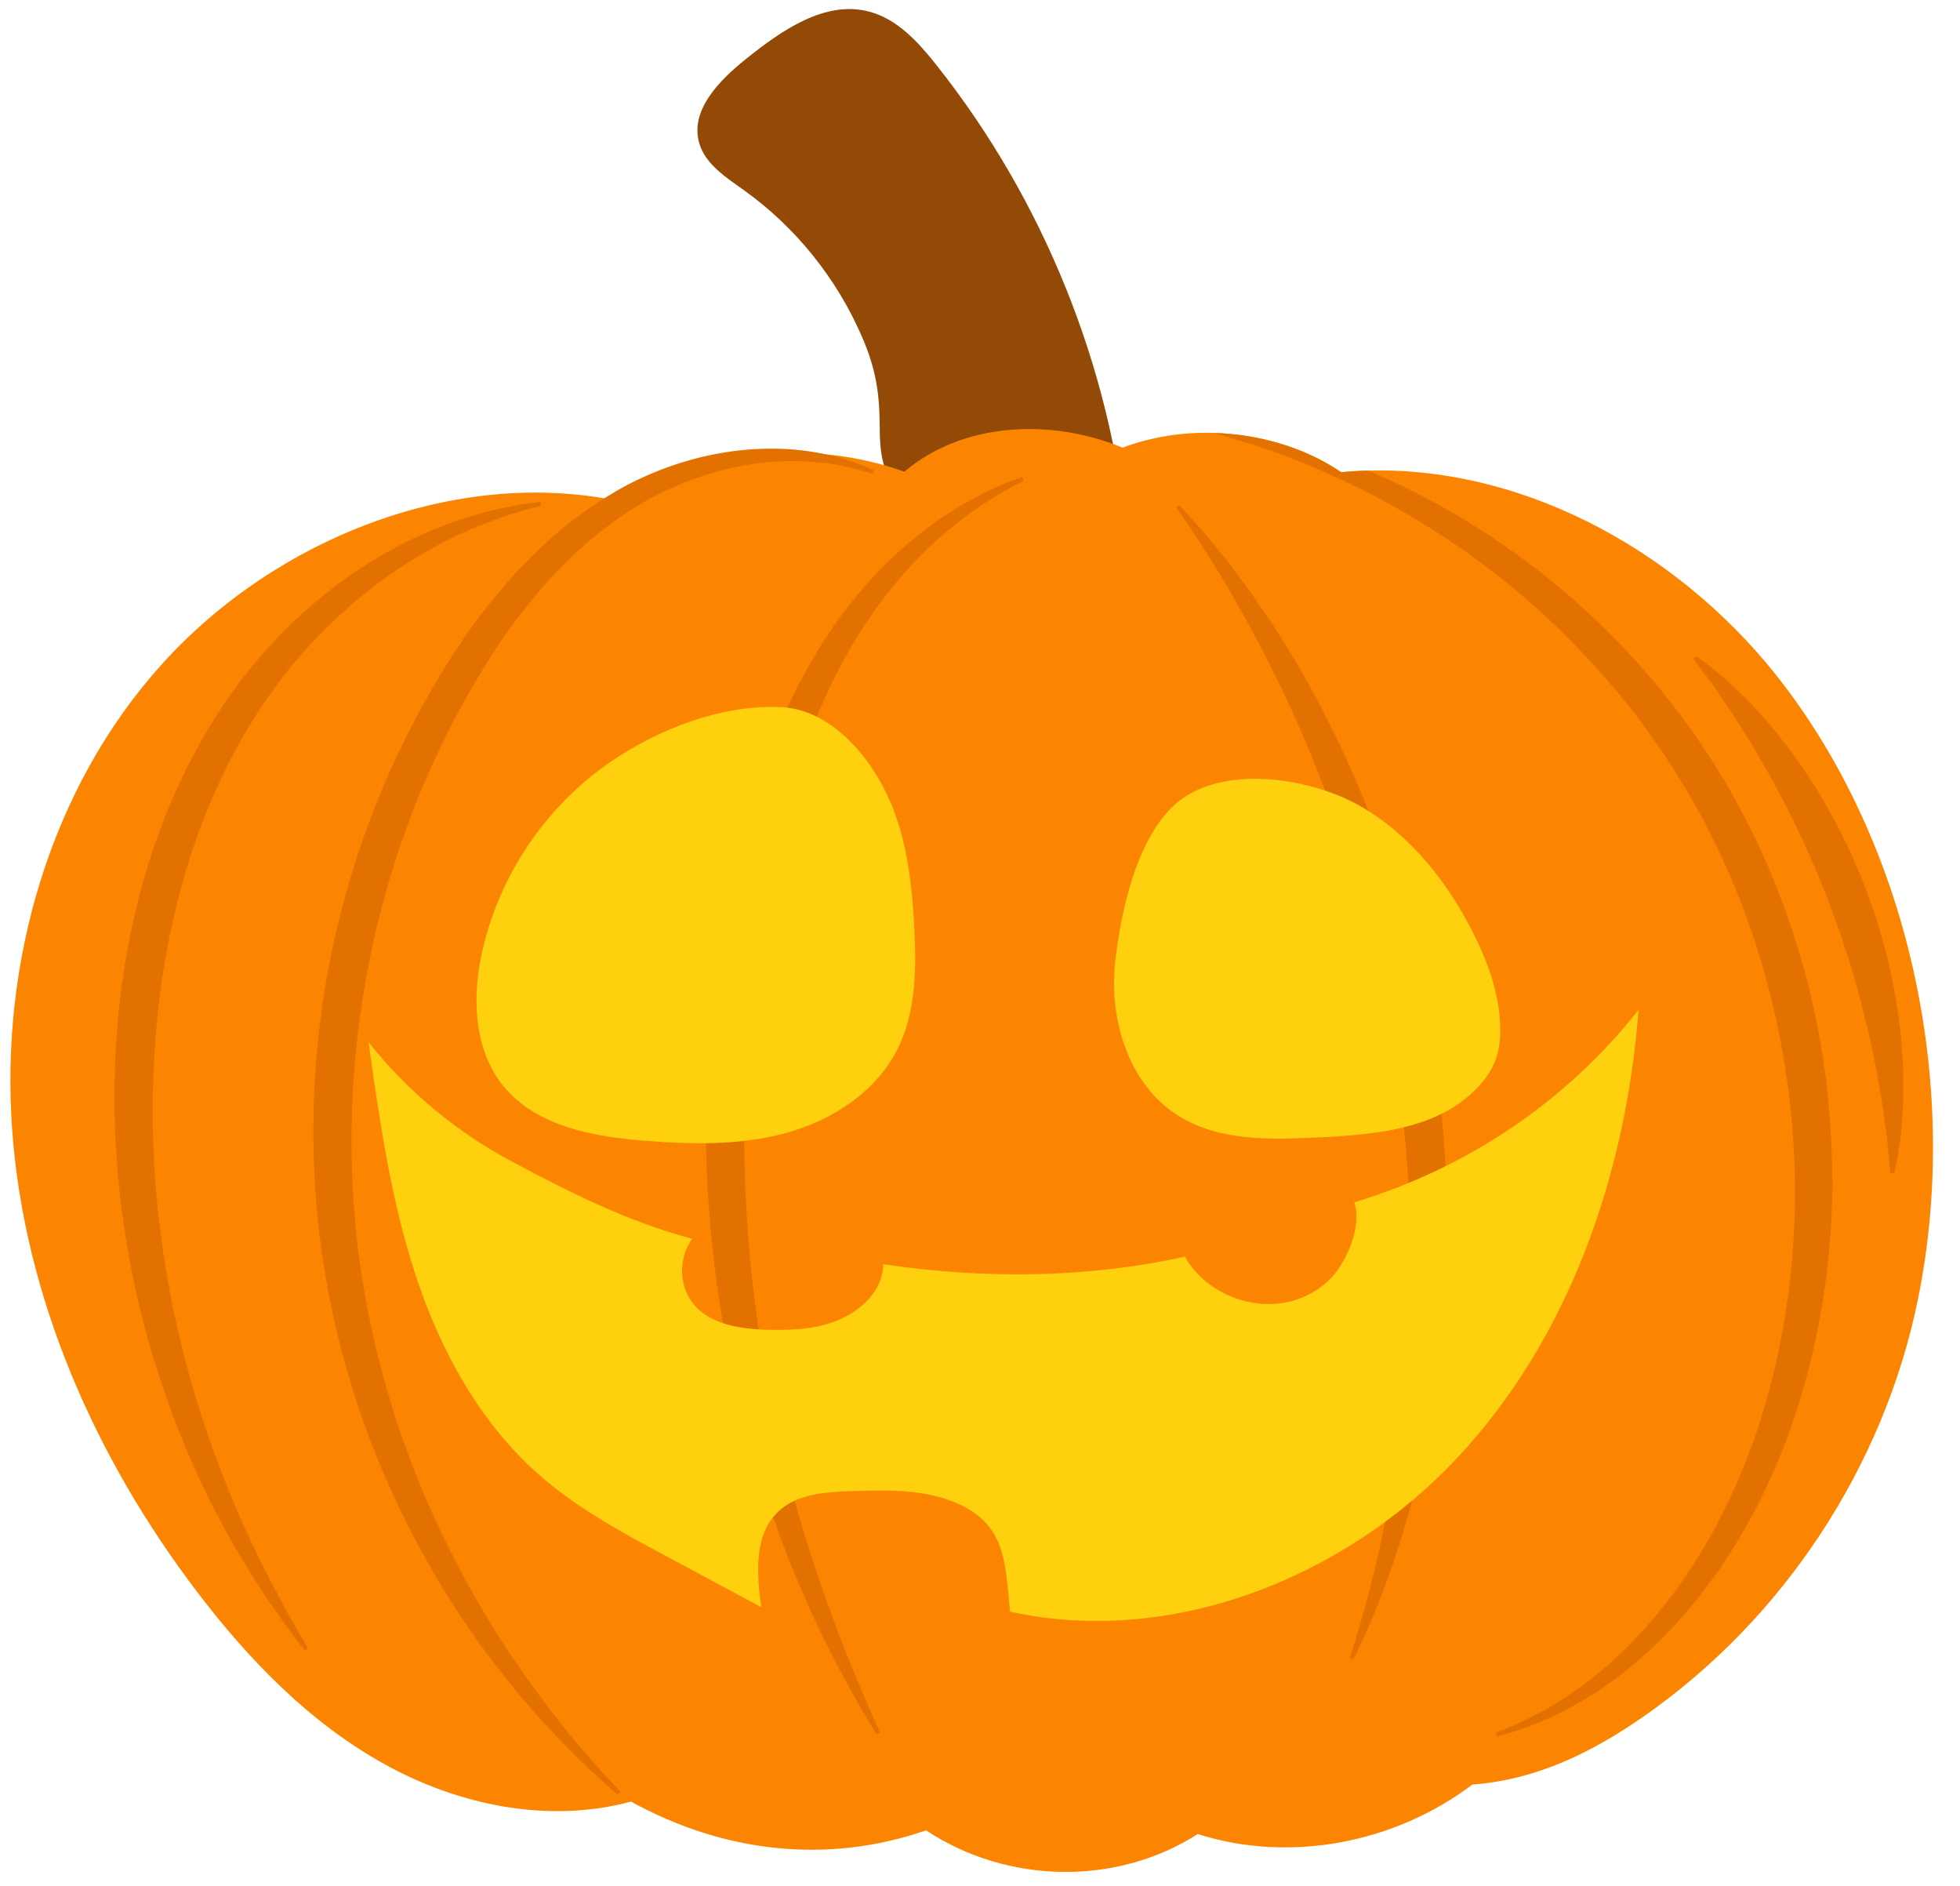 <?xml version="1.0" encoding="UTF-8"?>
<!DOCTYPE svg PUBLIC '-//W3C//DTD SVG 1.0//EN'
          'http://www.w3.org/TR/2001/REC-SVG-20010904/DTD/svg10.dtd'>
<svg height="1673.7" preserveAspectRatio="xMidYMid meet" version="1.0" viewBox="502.9 456.8 1739.5 1673.7" width="1739.5" xmlns="http://www.w3.org/2000/svg" xmlns:xlink="http://www.w3.org/1999/xlink" zoomAndPan="magnify"
><g id="change1_1"
  ><path d="M1163.2,625.6c-15.9-11.4-34.2-22.9-39.7-41.7c-8.6-29.2,17.9-56,41.7-75c31.6-25.3,70-52.1,109.1-41.8 c25,6.6,43.6,27.1,59.6,47.3c94.8,119.5,154.3,266.5,169.3,418.3c-47.1-30.9-105.2-44.8-161.2-38.5c-11,1.2-22.5,3.2-32.9-0.6 c-25-9-25.3-38.4-25.5-60.4c-0.2-28.8-3.8-50.2-15.7-77.6C1245.6,704,1209.1,658.4,1163.2,625.6z" fill="#934A07"
  /></g
  ><g id="change2_1"
  ><path d="M2205.2,1609c-30.1,148.6-119.3,284.3-243.8,370.9c-46.4,32.3-95.4,56.1-151.8,60.3 c-68.6,51.9-161.7,70-243.7,43.9c-72.6,46.4-169.3,44.3-241.1-3.3c-88.2,30.6-180.1,19.5-261.9-25.5c-73.2,19.8-153,3.4-219.3-33.5 c-66.2-36.8-120.2-92.6-166.1-153c-90.2-118.7-153-260.8-163.8-409.5c-10.8-148.7,33.6-303.7,133.7-414.1 C747.7,934.7,906.9,871,1052.8,901.5c74.6-45.8,170.2-55.7,252.7-26.2c52.4-44.2,130.3-47.4,193.7-21.3 c25.2-9.5,52.9-13.9,80.7-13.1c40.5,1.1,80.9,12.8,113.3,34.8c8-0.7,16-1.2,23.9-1.4c143.4-3.6,283,76.4,369.9,191.5 C2200.6,1216.1,2242.4,1425.9,2205.2,1609z" fill="#FB8500"
  /></g
  ><g id="change3_5"
  ><path d="M983,905.5l-9.3,2.5l-9.3,2.6c-3.1,0.9-6.1,1.9-9.1,2.8c-3,0.9-6,2.1-9,3.1c-12,4.2-23.7,9-35.1,14.2 c-11.4,5.3-22.5,11-33.2,17.4c-10.7,6.3-21.2,13-31.3,20.2c-40.3,28.7-75.2,64-103.5,103.5l-5.2,7.4l-5.1,7.6 c-3.3,5.1-6.4,10.3-9.6,15.5l-1.2,1.9l-1.1,2l-2.3,4l-4.5,7.9c-1.6,2.6-2.9,5.3-4.3,8l-4.2,8.1c-10.9,21.7-20.6,44.1-28.6,67.1 l-3,8.6l-2.8,8.7l-2.8,8.7c-0.9,2.9-1.7,5.9-2.5,8.8l-2.5,8.8l-0.6,2.2l-0.6,2.2l-1.1,4.5c-1.4,5.9-3.1,11.8-4.3,17.9 c-5.5,23.9-9.7,48.1-12.6,72.5c-3.1,24.4-4.8,49.1-5.5,73.7c-0.1,6.2-0.3,12.3-0.4,18.5l0,9.3c0,3.1,0,6.2,0.1,9.3 c0.2,12.4,0.8,24.7,1.4,37.1c1.4,24.7,4.1,49.4,7.6,74c0.5,3.1,0.8,6.2,1.4,9.2l1.5,9.2c0.9,6.1,2.2,12.2,3.3,18.4l0.8,4.6l0.9,4.6 l1.9,9.2c0.6,3.1,1.3,6.1,2,9.1l2.1,9.1c11.2,48.6,26.7,96.5,45.9,143.2l3.6,8.8l3.8,8.7l3.8,8.7l4,8.6c1.3,2.9,2.6,5.8,4,8.7 l4.1,8.6c2.7,5.8,5.6,11.4,8.5,17.1c5.8,11.4,11.8,22.7,18,33.9c3,5.6,6.3,11.2,9.4,16.8c1.6,2.8,3.3,5.5,4.9,8.3l4.8,8.4l-2.7,2.1 c-31.8-40.6-59.6-84.3-82.9-130.4c-11.6-23-22.1-46.7-31.4-70.7c-9.3-24.1-17.5-48.6-24.5-73.4c-14-49.7-23.2-100.7-27.5-152.2 c-2.1-25.7-3-51.6-2.6-77.4l0.6-19.4c0.4-6.4,0.6-12.9,1.1-19.3l1.5-19.3l2-19.3c6.3-51.3,18.1-102,36.4-150.4 c18.3-48.4,43.2-94.4,75.2-135.1c16.1-20.3,33.9-39.2,53.2-56.4c19.4-17.2,40.2-32.7,62.4-46c22.2-13.2,45.8-24.3,70.2-32.8 c24.4-8.5,49.8-14.4,75.5-17.2L983,905.5z" fill="#E27100"
  /></g
  ><g id="change3_1"
  ><path d="M1277.2,877.2l-5.8-1.8c-1.9-0.6-3.9-1.1-5.8-1.6c-1-0.3-1.9-0.6-2.9-0.8l-2.9-0.7c-1.9-0.5-3.9-1-5.8-1.4 c-7.8-1.7-15.6-2.9-23.5-3.7c-7.8-0.8-15.7-1.3-23.5-1.3c-7.8,0-15.6,0.4-23.4,1.1c-7.7,0.7-15.4,1.9-23,3.3 c-7.6,1.4-15.1,3.1-22.6,5.3c-7.4,2.1-14.7,4.5-21.9,7.1c-7.2,2.7-14.3,5.7-21.2,8.9c-1.7,0.8-3.5,1.6-5.2,2.5l-5.1,2.6 c-3.4,1.8-6.7,3.5-10,5.4l-2.5,1.4l-2.4,1.5c-1.6,1-3.3,1.9-4.9,3l-4.8,3.1l-4.7,3.2c-6.3,4.2-12.4,8.8-18.5,13.4l-8.9,7.2 c-2.9,2.4-5.8,5-8.6,7.5c-11.3,10.2-22.2,21-32.4,32.5c-10.2,11.5-19.7,23.6-28.9,35.9c-2.2,3.1-4.6,6.2-6.8,9.4l-6.5,9.6 c-4.2,6.5-8.5,12.9-12.5,19.6c-8.1,13.2-16,26.6-23.2,40.4c-7.3,13.8-14.2,27.7-20.7,41.9l-2.5,5.3l-2.3,5.3 c-1.5,3.6-3.1,7.1-4.7,10.7c-2.9,7.2-6,14.4-8.7,21.6c-2.9,7.2-5.4,14.6-8.2,21.8c-1.3,3.7-2.5,7.3-3.8,11l-1.9,5.5l-1.8,5.5 c-4.9,14.8-9.1,29.7-13,44.8c-0.9,3.8-1.9,7.5-2.9,11.3l-2.7,11.3c-0.4,1.9-0.9,3.8-1.3,5.7l-1.2,5.7c-0.8,3.8-1.7,7.6-2.4,11.4 c-3.1,15.2-5.6,30.6-7.9,45.9c-2.2,15.4-4,30.8-5.3,46.3c-1.2,15.5-2.2,31-2.5,46.5c-1,31,0.1,62.2,2.9,93.1 c0.6,7.8,1.5,15.5,2.4,23.2c0.5,3.9,1,7.7,1.5,11.6l0.8,5.8l0.9,5.8c2.3,15.4,5.1,30.7,8.3,46c6.5,30.5,14.8,60.7,24.7,90.4 c20,59.4,46.8,116.8,79.8,171c4,6.8,8.4,13.5,12.6,20.2c2.2,3.3,4.4,6.6,6.6,9.9l3.3,5l3.4,4.9c8.9,13.2,18.5,26,28.1,38.8l7.4,9.5 l7.5,9.4c1.3,1.6,2.5,3.1,3.8,4.7l3.9,4.6c2.6,3.1,5.1,6.2,7.8,9.2l7.9,9.2c2.6,3.1,5.4,6,8.1,9c2.7,3,5.4,6,8.2,8.9l8.2,8.9 l-2.3,2.6c-49.1-42.3-92.7-91-129.8-144.2c-37-53.3-67.4-111.2-90.4-171.9c-22.9-60.7-38.3-124.3-45.3-188.9 c-7-64.6-5.8-130,3.3-194.3c9.3-64.3,26.4-127.4,51.1-187.5c3-7.5,6.3-15,9.6-22.4c1.7-3.7,3.4-7.4,5.1-11.1l2.6-5.5l2.7-5.5 c7-14.6,14.7-29,22.6-43.1c7.9-14.2,16.5-28,25.4-41.5c4.4-6.8,9.1-13.4,13.8-20.1l7.2-9.8c2.4-3.3,5-6.4,7.5-9.6 c10.1-12.7,20.7-25.1,32-36.8c11.4-11.6,23.4-22.7,36-33c3.2-2.5,6.3-5.1,9.6-7.5l9.9-7.2c6.7-4.6,13.5-9.2,20.5-13.3l5.2-3.2 l5.3-3c1.8-1,3.6-1.9,5.4-2.9l2.7-1.4l2.7-1.3c7.3-3.6,14.8-6.9,22.4-9.9c30.4-11.9,62.8-18.7,95.4-19.2 c32.6-0.6,65.5,5.6,95.1,19.2L1277.2,877.2z" fill="#E27100"
  /></g
  ><g id="change3_2"
  ><path d="M1411.2,883.5c-23.2,11.7-44.7,25.6-64.1,41.7l-3.7,3c-1.2,1-2.4,2.1-3.6,3.1c-2.3,2.1-4.7,4.2-7.1,6.2 l-6.8,6.5l-3.4,3.2l-3.3,3.4c-8.9,8.8-17.1,18.3-24.9,27.9c-1.9,2.5-3.9,4.9-5.8,7.3l-1.4,1.8l-1.4,1.9l-2.8,3.7 c-3.8,4.9-7.2,10.1-10.7,15.2c-1.7,2.6-3.3,5.2-5,7.8l-2.5,3.9c-0.8,1.3-1.6,2.6-2.4,4l-4.8,7.9l-4.5,8.1 c-12,21.6-22.2,44.2-31.1,67.4c-8.9,23.2-16.3,47-22.8,71.1c-3.2,12.1-6.1,24.3-8.9,36.5c-1.4,6.1-2.7,12.3-4,18.4l-3.5,18.5 c-4.5,24.7-8.6,49.6-11.4,74.6c-3,25-5.1,50-6.4,75.1c-5.2,100.4,2.7,201.6,22.9,300.9c2.5,12.4,5.3,24.8,8.1,37.2l4.5,18.5 c1.5,6.2,3.2,12.3,4.8,18.5l2.4,9.2l2.6,9.2l2.6,9.2l1.3,4.6l1.4,4.6l5.6,18.3c2,6.1,4,12.1,6,18.2c1.9,6.1,4.1,12.1,6.2,18.2 l3.2,9.1c1.1,3,2.2,6,3.3,9c2.2,6,4.4,12.1,6.7,18.1c2.4,6,4.7,12,7,18c2.3,6,4.9,11.9,7.3,17.9c1.2,3,2.4,6,3.7,9l3.8,8.9l3.8,9 c0.6,1.5,1.2,3,1.9,4.5l2,4.4l4,8.9l3.9,9l-3,1.8c-13.5-22.2-26.3-44.8-38.2-67.9l-8.7-17.4c-2.9-5.8-5.6-11.7-8.4-17.6 c-1.4-2.9-2.8-5.9-4.1-8.8l-3.9-8.9c-2.6-6-5.3-11.9-7.7-17.9l-7.4-18l-6.9-18.2l-1.7-4.6l-1.6-4.6l-3.3-9.2l-3.3-9.2l-3-9.3 l-3-9.3c-1-3.1-2-6.2-2.9-9.3l-5.6-18.7c-1.8-6.2-3.5-12.5-5.2-18.8c-1.8-6.2-3.3-12.6-4.9-18.9c-25.3-100.9-35.7-205.5-30.6-309.4 c1.5-26,3.9-51.9,7.1-77.7l2.7-19.3c0.4-3.2,1-6.4,1.5-9.6l1.6-9.6c0.5-3.2,1-6.4,1.6-9.6l1.8-9.6c1.2-6.4,2.3-12.8,3.8-19.1 l4.1-19.1c1.5-6.3,3-12.7,4.6-19c3.1-12.6,6.7-25.2,10.4-37.6c3.7-12.5,7.9-24.8,12.3-37.1l3.4-9.1l1.7-4.6l1.8-4.5l3.7-9.1l3.9-9 c1.3-3,2.6-6,4-8.9c1.4-3,2.7-5.9,4.1-8.9l4.3-8.8c0.7-1.5,1.4-2.9,2.2-4.4l2.3-4.3c3-5.8,6.2-11.4,9.4-17.1c1.6-2.8,3.3-5.6,5-8.4 l2.5-4.2c0.9-1.4,1.8-2.7,2.6-4.1l5.3-8.2l5.6-8.1c0.9-1.3,1.8-2.7,2.8-4l2.9-3.9c2-2.6,3.8-5.3,5.9-7.8 c4.1-5.1,8.1-10.3,12.4-15.2l3.2-3.7l1.6-1.9l1.7-1.8l6.6-7.2c1.1-1.2,2.2-2.4,3.4-3.5l3.5-3.5c2.3-2.3,4.6-4.7,7-6.8l7.2-6.7 c2.4-2.2,4.9-4.3,7.4-6.4l3.7-3.2l3.8-3l7.7-6.1l7.9-5.8c1.3-0.9,2.6-2,4-2.8l4.1-2.7c10.8-7.4,22.1-13.8,33.8-19.8l8.8-4.3 c2.9-1.4,6-2.6,9-3.9l4.5-1.9c1.5-0.6,3.1-1.1,4.6-1.7l9.2-3.4L1411.2,883.5z" fill="#E27100"
  /></g
  ><g id="change3_4"
  ><path d="M1549.4,905l5.8,6.2l5.7,6.3l11.3,12.7c7.2,8.7,14.3,17.5,21.4,26.3c6.9,9,13.5,18.2,20.3,27.3 c6.4,9.3,12.8,18.8,19.2,28.2c24.8,38.1,46.6,78.3,65.5,119.9c37.7,83.2,63.6,172,77.3,262.7c13.7,90.6,15.1,183.1,3.7,273.8 c-5.8,45.3-14.7,90.1-27.2,133.8c-3.3,10.9-6.6,21.8-10,32.6c-3.8,10.7-7.4,21.4-11.3,32.1c-4.1,10.6-8.4,21.1-12.7,31.5l-7.1,15.4 l-3.5,7.7l-3.7,7.6l-3.3-1.1c13.7-42.4,24.7-85.7,33.1-129.5c8.5-43.7,14.5-87.9,17.9-132.4c6.7-88.8,3.2-178.4-10.3-266.4 c-13.1-88.1-36.1-174.7-68.8-257.6c-16.3-41.4-35.1-81.9-56.2-121.2c-20.9-39.3-44.2-77.4-69.8-113.9L1549.4,905z" fill="#E27100"
  /></g
  ><g id="change3_3"
  ><path d="M2129.3,1506.3l-0.1,6.2l-0.3,12.5c-1.3,33.2-4.4,66.4-10.5,99.1c-2.9,16.4-6.5,32.6-10.6,48.6 c-2.2,8-4.3,16-6.8,23.9c-2.3,7.9-4.9,15.9-7.6,23.8c-5.4,15.8-11.6,31.2-18.4,46.4c-6.8,15.2-14.2,30-22.5,44.5 c-4.1,7.2-8.3,14.4-12.8,21.4c-2.2,3.5-4.5,7-6.8,10.5c-2.2,3.5-4.7,6.8-7.1,10.2c-9.6,13.5-19.8,26.6-30.9,39 c-11,12.4-22.7,24.2-35.1,35.1c-12.4,10.9-25.5,21-39.3,30c-13.7,9.1-28.1,17-43,23.8c-3.8,1.6-7.5,3.2-11.3,4.8 c-3.8,1.4-7.6,2.9-11.4,4.3c-3.9,1.3-7.7,2.6-11.5,3.8l-11.7,3.2l-1.2-3.3c29.8-11,57.7-26.8,82.8-46.2 c25.1-19.4,47.5-42.2,67.1-67.2c19.6-24.9,36.6-52,50.9-80.3c14.4-28.3,26.2-57.9,35.6-88.2c2.3-7.6,4.5-15.2,6.5-22.9 c2.1-7.6,3.9-15.4,5.7-23.1c3.4-15.5,6.6-31.1,8.9-46.8c5-31.4,7.4-63.1,8-94.9l0-11.9l0-6l-0.1-6l-0.3-11.9l-0.6-11.9l-0.3-5.9 l-0.4-5.9l-0.9-11.9l-1.2-11.8c-0.2-2-0.4-4-0.6-5.9l-0.7-5.9c-0.5-3.9-0.9-7.9-1.5-11.8l-1.8-11.8c-0.3-2-0.6-3.9-0.9-5.9l-1-5.9 c-0.7-3.9-1.3-7.8-2.1-11.7c-1.6-7.8-3-15.6-4.8-23.3c-0.9-3.9-1.7-7.8-2.7-11.6l-2.9-11.6c-15.9-61.5-39.8-121-72.1-175.7 c-3.9-6.9-8.2-13.6-12.4-20.4c-2.1-3.3-4.4-6.6-6.5-10l-3.3-5c-1.1-1.6-2.3-3.3-3.4-4.9l-6.8-9.8l-7-9.6l-3.5-4.8l-3.6-4.7 l-7.3-9.4l-7.6-9.2l-3.8-4.6l-3.9-4.5l-7.8-9l-8-8.8l-4-4.4l-4.1-4.3l-8.2-8.6l-8.4-8.4c-1.4-1.4-2.8-2.8-4.2-4.2l-4.3-4.1 c-46-43.9-98.1-81.3-154.1-111.4l-10.6-5.6c-3.5-1.9-7.1-3.6-10.7-5.3c-7.1-3.6-14.3-6.9-21.5-10.2c-14.5-6.5-29.2-12.7-44.1-18.2 l-5.6-2.1c-1.9-0.7-3.8-1.3-5.6-2l-11.3-3.9c-3.8-1.2-7.6-2.4-11.4-3.6l-5.7-1.8c-1.9-0.6-3.8-1.1-5.7-1.7l-11.5-3.3l-5.3-1.4 c40.5,1.1,80.9,12.8,113.3,34.8c8-0.7,16-1.2,23.9-1.4c3.1,1.3,6.3,2.6,9.4,4l11.2,5c59.3,27.5,115,63.9,164.5,107.8 c49.5,43.8,92.8,95.2,127.5,152.2c2.2,3.6,4.4,7.1,6.5,10.7l6.1,10.9c2.1,3.6,4,7.3,5.9,11c1.9,3.7,3.9,7.3,5.8,11.1 c3.7,7.5,7.5,14.9,10.9,22.5l2.6,5.7c0.9,1.9,1.8,3.8,2.6,5.7l5,11.5c6.4,15.4,12.3,31,17.5,46.8c2.8,7.9,5.1,15.9,7.6,23.8 c1.2,4,2.3,8,3.4,12c1.1,4,2.3,8,3.3,12.1l3,12.1c1,4.1,1.8,8.1,2.7,12.2c1.9,8.1,3.4,16.3,5,24.5c0.8,4.1,1.4,8.2,2.1,12.3l1,6.2 c0.4,2,0.6,4.1,0.9,6.2l1.8,12.4c0.6,4.1,1,8.3,1.4,12.4l0.7,6.2c0.2,2.1,0.4,4.2,0.5,6.2l1.1,12.4l0.8,12.5l0.4,6.2l0.2,6.2 l0.4,12.5l0.1,12.5L2129.3,1506.3z" fill="#E27100"
  /></g
  ><g id="change3_6"
  ><path d="M2008.6,1039.3c8.9,6.2,17.2,13,25.5,20c4,3.6,7.8,7.3,11.7,11c3.9,3.7,7.6,7.5,11.5,11.3 c3.6,3.9,7.2,7.9,10.8,11.9c3.6,4,7,8.1,10.5,12.2c3.4,4.2,6.6,8.4,9.9,12.7c3.2,4.3,6.6,8.5,9.7,12.9l9,13.3c3,4.5,5.8,9,8.7,13.5 c2.7,4.6,5.5,9.2,8.1,13.9c2.7,4.7,5.3,9.3,7.9,14c4.9,9.6,9.6,19.2,14.2,28.9l6.3,14.8l6.1,14.9l5.4,15.2 c1.7,5.1,3.5,10.2,5.2,15.2c3,10.3,6,20.6,8.7,31l1.8,7.9l1.7,7.9c1.2,5.2,2.2,10.5,3.2,15.8c0.8,5.3,1.8,10.6,2.5,15.9l2.2,15.9 c0.6,5.3,1,10.7,1.4,16c0.4,5.3,0.9,10.7,1.2,16l0.2,8.1c0.1,2.7,0.1,5.4,0.1,8c0,5.4,0.1,10.7,0,16.1c-0.3,5.4-0.6,10.7-1,16.1 c-0.4,5.4-0.8,10.7-1.4,16c-1.4,10.7-3.1,21.3-5.5,31.9l-3.5,0.2l-3.1-30.9l-4.2-30.7l-5.2-30.5l-6.4-30.3c-2.5-10-5-20-7.4-30.1 l-8.4-29.8l-9.5-29.4l-10.6-29.1l-11.5-28.7l-12.6-28.3l-13.6-27.8c-4.9-9.1-9.8-18.2-14.6-27.3l-15.5-26.8l-16.5-26.2l-17.4-25.7 l-18.4-25L2008.6,1039.3z" fill="#E27100"
  /></g
  ><g id="change4_3"
  ><path d="M1033.4,1141c-51.1,39-88,96.2-102.3,158.9c-9.4,40.9-8.1,87.4,18.2,120.1c29.4,36.5,80.7,45.5,127.4,49.1 c41.9,3.2,84.6,4,125.1-7.4c40.4-11.3,78.6-36.4,97.5-73.8c16.4-32.5,16.9-70.4,15.1-106.8c-1.9-37.6-6-75.6-20.3-110.4 c-16.4-39.9-52.2-84.3-98.1-86.5C1139.5,1081.5,1077.4,1107.4,1033.4,1141z" fill="#FFD00D"
  /></g
  ><g id="change4_1"
  ><path d="M1493,1306.6c-6.7,52.7,10.6,112,55.7,140.2c36.2,22.7,81.9,21.3,124.6,19.2c49.1-2.5,103-6.9,138.1-41.4 c18-17.7,24-33.9,22.8-59.8c-1.2-26.7-10.3-52.7-22-76.5c-23.2-47.5-57.4-91.2-103.5-117.1c-45.2-25.3-129.3-38.5-168.8,5 C1510.3,1208.9,1498.4,1264,1493,1306.6z" fill="#FFD00D"
  /></g
  ><g id="change4_2"
  ><path d="M830,1381.6c9.8,69.7,19.8,139.9,41.8,206.8c22,66.9,57,131,110,177.4c33.8,29.6,73.8,51.1,113.4,72.3 c27.8,14.9,55.5,29.8,83.3,44.7c-4.1-29.8-6.6-64.6,15.4-85.1c16.4-15.3,41-17,63.4-17.8c31.5-1.1,64.2-2.1,93.3,10 c45.5,18.9,44.4,53.8,48.7,96.9c142.7,31.3,296.3-29.4,396.3-135.8c100-106.4,150.5-252.6,161.5-398.2 c-64.5,81.9-152.5,140.6-252.3,170.8c6.1,18.2-3.1,42.8-13.8,58.7c-8.2,12.2-20.5,21.2-34.2,26.5c-36.9,14.1-82.9-2.5-102.3-37 c-87.9,19.3-178.6,19.9-267.7,6.7c-0.3,20.4-14.9,36.5-32.9,46.2s-39,12-59.4,12.1c-30.4,0.2-71.9-3-83.6-36.5 c-5.1-14.6-2.7-31.7,6.3-44.4c-56.5-14.8-110.2-41.8-161.4-69.3c-48.3-25.9-91.3-61.7-125.4-104.6" fill="#FFD00D"
  /></g
></svg
>
